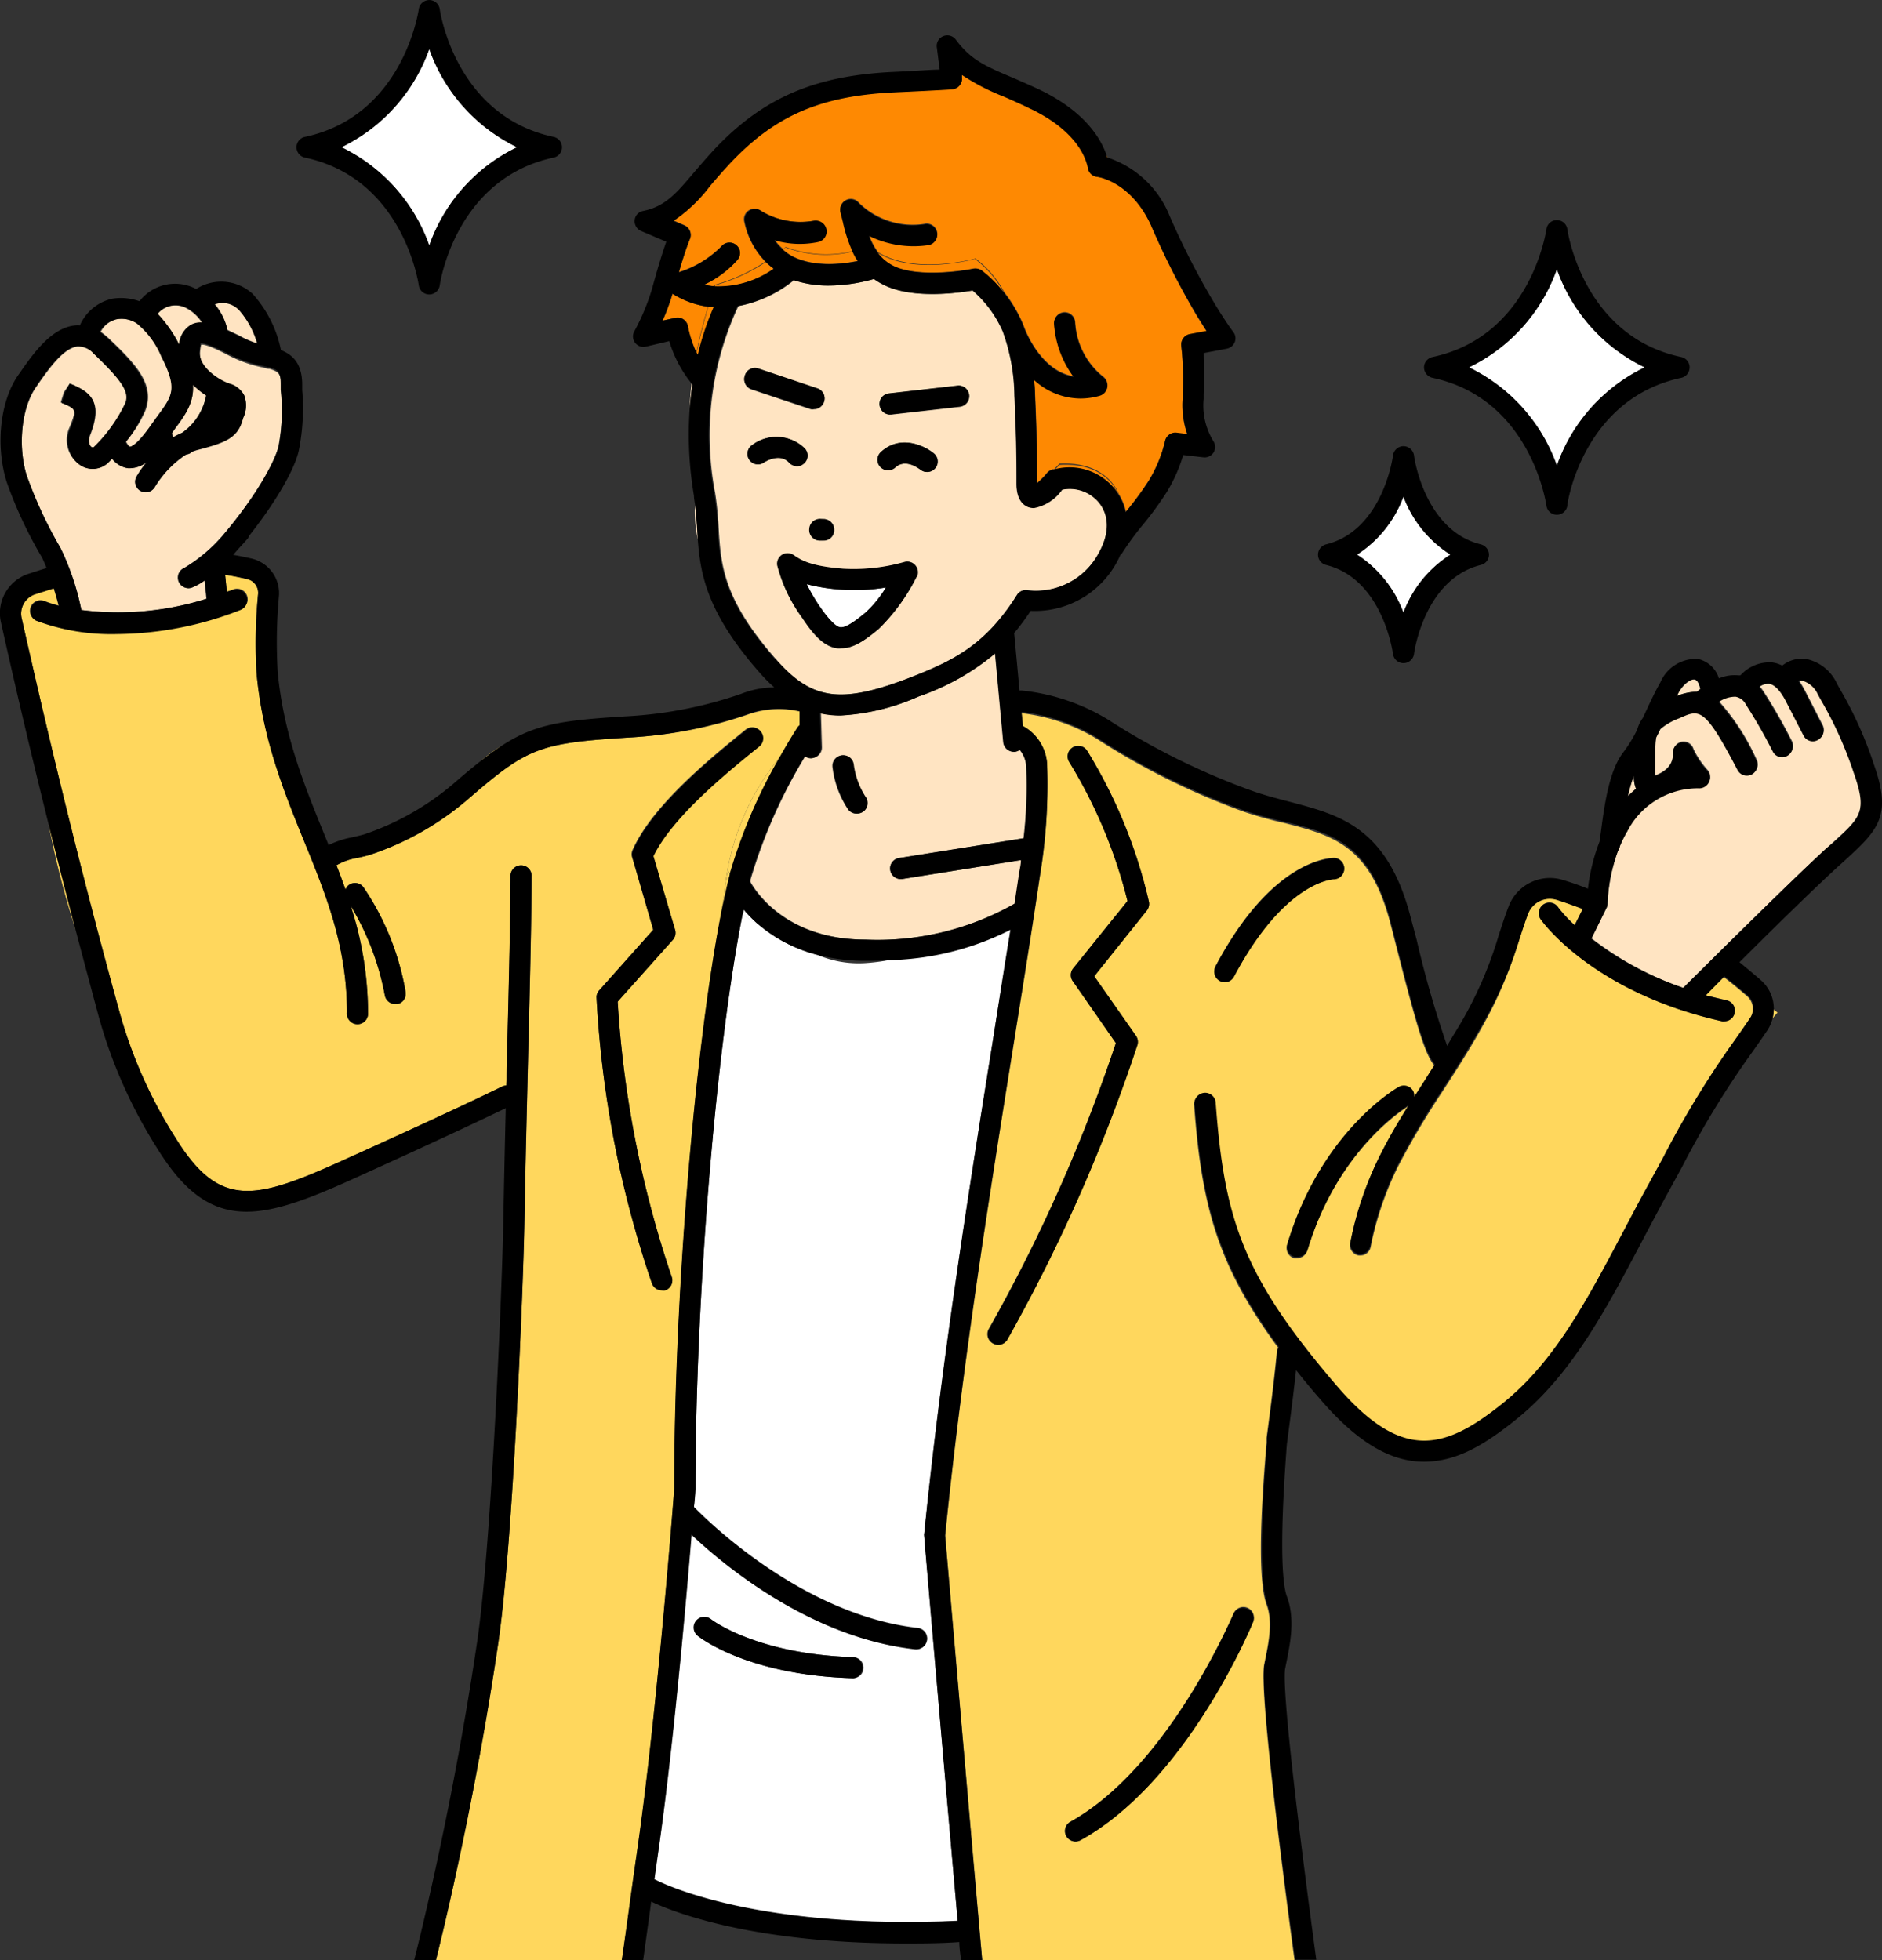 <svg xmlns="http://www.w3.org/2000/svg" viewBox="0 0 161.91 168.66"><rect x="0" y="0" width="161.91" height="168.66" fill="#333333" stroke="none"/><defs><style>.cls-1{fill:none}.cls-2{fill:#ffe4c2}.cls-3{fill:#fff}.cls-4{fill:#ffd75d}.cls-5{fill:#fe8902}</style></defs><g id="レイヤー_2" data-name="レイヤー 2"><g id="レイヤー_1-2" data-name="レイヤー 1"><path class="cls-1" d="M77.88 167.22c-12.9.0-19.72-2.61-21.84-3.6q-.09.72-.18 1.38c-.19 1.33-.35 2.54-.51 3.66H82.69c0-.49-.09-1-.14-1.56C80.92 167.18 79.35 167.22 77.88 167.22z"/><path class="cls-1" d="M70.29 82.15a9.08 9.08.0 0 0 4.13.72c.75-.05 1.5-.14 2.23-.26-.71.0-1.44.06-2.23.06A16 16 0 0 1 70.29 82.15z"/><path class="cls-2" d="M59.5 33a20.21 20.21.0 0 0-.16 2.13c.06-.71.13-1.39.23-2A.61.61.0 0 1 59.5 33z"/><path class="cls-2" d="M69.81 65.23h0a.93.93.0 0 1-.52-.18 44.81 44.81.0 0 0-4.71 10.63c0 .07.0.15.0.22.43.77 3.06 4.95 9.92 4.95a23.9 23.9.0 0 0 12.86-3.1c.13-.88.26-1.76.39-2.61.06-.39.11-.76.16-1.14L77.59 75.63h-.14a.91.91.0 0 1-.15-1.8l10.75-1.71a38.67 38.67.0 0 0 .23-6.07 2.46 2.46.0 0 0-.57-1.54.87.87.0 0 1-.42.17H87.2a.91.91.0 0 1-.9-.82l-.71-7.64A20.66 20.66.0 0 1 79 59.94a18.87 18.87.0 0 1-6.62 1.61 7.76 7.76.0 0 1-1.75-.19l.09 2.93A.92.92.0 0 1 69.81 65.23zM72.39 65a.9.9.0 0 1 1 .78 6.74 6.74.0 0 0 1 2.76.92.92.0 0 1-.14 1.28.93.93.0 0 1-.57.19.9.9.0 0 1-.71-.34A8.31 8.31.0 0 1 71.61 66 .9.9.0 0 1 72.39 65z"/><path class="cls-2" d="M88.92 43.68a1.61 1.61.0 0 1-.48-.08c-.47-.17-1-.66-1-2 0-1.65.0-3.7-.18-7.57a16.76 16.76.0 0 0-1-5.52A9.89 9.89.0 0 0 83.66 25c-1.26.21-5 .73-7.49-.41a6.07 6.07.0 0 1-1-.58 14.56 14.56.0 0 1-3.87.56 9.29 9.29.0 0 1-3-.48.48.48.0 0 1-.09.11 10.74 10.74.0 0 1-4.68 2.14 26.27 26.27.0 0 0-2 16.07 28.28 28.28.0 0 1 .3 3c.19 3.15.37 6.13 4.94 11.32 3.12 3.55 5.61 3.88 11.59 1.54 3.63-1.42 6.41-2.75 9.14-7.08a.88.88.0 0 1 .91-.41 6.13 6.13.0 0 0 6.11-3.17c.92-1.63 1-3.16.1-4.3a3.24 3.24.0 0 0-3.23-1.19A3.8 3.8.0 0 1 88.92 43.68zm-17.14 2a.91.91.0 0 1-.91.84h-.06-.31a.9.9.0 0 1-.84-1 .91.91.0 0 1 1-.85h.31A.92.92.0 0 1 71.78 45.64zM64.09 32.32a.9.9.0 0 1 1.15-.57l5.08 1.71a.89.89.0 0 1 .57 1.14.91.91.0 0 1-.86.62.69.69.0 0 1-.28.0l-5.09-1.7A.91.91.0 0 1 64.09 32.32zm1.62 7.48a.9.9.0 0 1-1.25-.24.91.91.0 0 1 .24-1.26 3.48 3.48.0 0 1 4.54.29.9.9.0 0 1-.06 1.28.89.89.0 0 1-.61.24.93.93.0 0 1-.67-.29C67.1 38.93 65.85 39.71 65.71 39.8zm13.14 9.83a16.69 16.69.0 0 1-3.24 4.47c-1.27 1.06-2.23 1.69-3.24 1.69a2.19 2.19.0 0 1-.36.0c-1.17-.17-2.06-1.18-3-2.63a13.16 13.16.0 0 1-2.11-4.46.9.9.0 0 1 1.4-.91c.74.51 1.58 1 4.21 1.17a16 16 0 0 0 5.3-.57.9.9.0 0 1 1.07 1.27zm1.63-9.35a.9.9.0 0 1-.7.33.86.86.0 0 1-.57-.2c-.13-.11-1.3-1-2.18-.18a.91.91.0 0 1-1.28-.06.9.9.0 0 1 .06-1.28c1.64-1.51 3.69-.58 4.54.12A.9.9.0 0 1 80.48 40.28zM82.66 35l-6 .68h-.1a.91.91.0 0 1-.1-1.81l6-.68a.91.91.0 0 1 .21 1.8z"/><path class="cls-2" d="M59.79 43.41a11.39 11.39.0 0 0 .24 3L60 45.5C59.93 44.8 59.87 44.11 59.79 43.41z"/><path class="cls-3" d="M74.42 82.87a9.08 9.08.0 0 1-4.13-.72 12.62 12.62.0 0 1-4.9-2.49 17.68 17.68.0 0 1-1.51-1c-2.26 11.35-4.05 32.77-4.05 49.43.0.05.0.61-.13 1.56 1.18 1.21 9.4 9.32 19.29 10.42a.91.91.0 0 1-.09 1.81h-.11c-9-1-16.39-7.15-19.28-9.87-.52 6.29-1.63 18.84-2.91 27.6-.1.72-.2 1.41-.29 2.08.92.48 8.91 4.33 26.08 3.57-1.06-12-2.86-32.87-2.88-33.13a.43.43.0 0 1 0-.16c1.46-14.68 3.83-29.49 5.92-42.56.53-3.31 1-6.48 1.51-9.49a24.28 24.28.0 0 1-10.29 2.65C75.92 82.73 75.17 82.82 74.42 82.87zm-1 61.53h0c-9.09-.25-13.22-3.52-13.39-3.66a.91.91.0 0 1 1.14-1.41s3.88 3 12.31 3.26a.91.91.0 0 1 0 1.81z"/><path class="cls-3" d="M64 78.26l-.09.45a17.68 17.68.0 0 0 1.51 1A11.12 11.12.0 0 1 64 78.26z"/><path class="cls-2" d="M146 59.52l.3-.24c-.12-.47-.3-.78-.51-.82s-.87.26-1.35 1.09c-.06.11-.11.23-.17.34A4.65 4.65.0 0 1 146 59.52z"/><path class="cls-2" d="M140.75 67.87a2.84 2.84.0 0 1-.19-1.11 11.78 11.78.0 0 0-.51 1.75A8.27 8.27.0 0 1 140.75 67.87z"/><path class="cls-2" d="M157.19 72.94l.45-.41c2.53-2.29 3.06-2.77 1.86-6.16a32.91 32.91.0 0 0-2.68-6c-.14-.24-.27-.48-.4-.72a2.13 2.13.0 0 0-1.29-1.15.92.92.0 0 0-.39.0 8.93 8.93.0 0 1 .59 1l1.48 2.88a.9.9.0 0 1-.39 1.22.87.87.0 0 1-.41.11.91.91.0 0 1-.81-.49l-1.49-2.9c-.48-1-1-1.5-1.48-1.56a1.3 1.3.0 0 0-.85.28 4.14 4.14.0 0 1 .41.55 46.77 46.77.0 0 1 2.39 4.2.91.91.0 0 1-.44 1.2.85.85.0 0 1-.38.09.9.9.0 0 1-.82-.52 44.6 44.6.0 0 0-2.29-4 1.23 1.23.0 0 0-.9-.69 2.5 2.5.0 0 0-1.46.47 19.27 19.27.0 0 1 3.23 5 .9.9.0 1 1-1.6.84c-2.84-5.42-3.25-5.24-5-4.46a5.29 5.29.0 0 0-1.65.95c-.12.25-.24.5-.37.74a7.21 7.21.0 0 0-.09 1.19v.76c0 .49.0 1 0 1.34 1.63-.59 1.56-1.76 1.55-1.89a.91.91.0 0 1 .75-1 .9.9.0 0 1 1 .66 7.52 7.52.0 0 0 1.21 1.79.9.9.0 0 1 .12 1 .92.92.0 0 1-.89.49A6.84 6.84.0 0 0 140 71.51a10 10 0 0 0-.63 1.27.93.93.0 0 1-.15.37 14.71 14.71.0 0 0-.91 4.54s0 0 0 .06a.94.94.0 0 1-.06.28s0 0 0 0 0 0 0 0l-1.33 2.7A27.52 27.52.0 0 0 144.81 85C145.72 84.09 154.34 75.52 157.19 72.94z"/><path class="cls-2" d="M16.39 28a1.77 1.77.0 0 1 1-.21 3.64 3.64.0 0 0-1.5-1.34 2 2 0 0 0-2.33.55 11 11 0 0 1 1.85 2.68A2.15 2.15.0 0 1 16.39 28z"/><path class="cls-2" d="M11.21 38.44s.54.0 1.92-2l.49-.68c1.27-1.75 1.7-2.33.3-5.09a7.26 7.26.0 0 0-2.12-2.85h0a2.4 2.4.0 0 0-1.84-.33 2.09 2.09.0 0 0-1.29 1.06 6.56 6.56.0 0 1 .68.55c2.38 2.26 4 4 3.17 6.21A11.16 11.16.0 0 1 10.85 38C11.06 38.4 11.2 38.44 11.21 38.44z"/><path class="cls-2" d="M17.75 51.52l-.16-1.58a5.07 5.07.0 0 1-1.09.61.87.87.0 0 1-.32.06.91.91.0 0 1-.33-1.75A13.62 13.62.0 0 0 19.23 46c3-3.57 4.5-6.5 4.73-7.65a16.83 16.83.0 0 0 .23-4.67v-.46c0-1-.19-1.24-1-1.48h-.12l-.46-.12a11.42 11.42.0 0 1-2.87-1c-1.79-.95-2.3-1-2.43-.95a3.86 3.86.0 0 0-.1.7c-.08 1.34 1.64 2.46 2.57 2.77A2 2 0 0 1 21 34a2.46 2.46.0 0 1-.07 1.94l-.1.32c-.46 1.52-1.6 1.88-3.94 2.49l-.3.1-.27.18a1.39 1.39.0 0 1-.33.1 8.78 8.78.0 0 0-2.67 2.78.91.91.0 0 1-1.24.33A.9.9.0 0 1 11.75 41a8.94 8.94.0 0 1 .86-1.23 2.48 2.48.0 0 1-1.4.51H11a2.1 2.1.0 0 1-1.37-.82l-.29.3A1.94 1.94.0 0 1 6.87 40 2.6 2.6.0 0 1 6 36.72c.6-1.52.55-1.54-.78-2.1l.27-.87.35-.83-.35.83L6 33c1.71.72 2.93 1.5 1.77 4.43-.21.54-.09.92.13 1.06s.19.0.22.0a13.11 13.11.0 0 0 2.7-3.78c.36-.93-.28-1.92-2.72-4.25a1.81 1.81.0 0 0-1.42-.64c-1.21.12-2.48 1.94-3.33 3.14l-.18.27C1.86 35 1.5 38.37 2.3 40.92a36.91 36.91.0 0 0 2.92 6.25A22.42 22.42.0 0 1 7 52.49 25.34 25.34.0 0 0 17.75 51.52z"/><path class="cls-2" d="M15.67 37.24A5.07 5.07.0 0 0 17.74 34a7.07 7.07.0 0 1-1.14-.92c.09 1.42-.55 2.42-1.52 3.74l-.29.41a1 1 0 0 0 .11.38A5.68 5.68.0 0 1 15.67 37.24z"/><path class="cls-2" d="M22.12 29.54a7.49 7.49.0 0 0-1.67-3 1.93 1.93.0 0 0-2-.41 5.14 5.14.0 0 1 1.12 2.25c.3.15.62.3 1 .48A8.44 8.44.0 0 0 22.12 29.54z"/><path class="cls-4" d="M4.44 72.19C5 74.94 5.73 77.54 6.5 80c-.84-3.21-1.62-6.28-2.33-9.12z"/><path class="cls-4" d="M43.93 75.27a.91.91.0 0 1 1.81.0c0 3.35-.14 9.26-.3 15.52-.11 4.72-.24 9.75-.32 14.33-.09 5.51-1 27.55-2.23 36.12-1.94 13.27-4.64 24.46-5.38 27.42h16c.17-1.15.35-2.44.55-3.9s.46-3.39.75-5.37c1.74-12 3.19-31.12 3.21-31.32.0-16.49 1.76-37.73 4-49.31.11-.71.21-1.35.3-1.88A21.31 21.31.0 0 1 67.21 65c.8-1.4 1.38-2.31 1.45-2.41a.81.81.0 0 1 .16-.16v-1.2a7.92 7.92.0 0 0-4.29.19A37.41 37.41.0 0 1 54.4 63.44c-8 .49-8.95.83-14.16 5.34a25 25 0 0 1-8.42 4.77c-.37.11-.74.19-1.09.27a5.18 5.18.0 0 0-1.79.63c.27.7.53 1.39.78 2.1a.81.81.0 0 1 .27-.39.9.9.0 0 1 1.27.16 22.82 22.82.0 0 1 3.63 9 .9.9.0 0 1-.71 1.06h-.18a.92.92.0 0 1-.89-.73 23 23 0 0 0-2.94-7.73 29.94 29.94.0 0 1 1.49 9.19.91.91.0 1 1-1.81.0c0-5.71-1.8-10.13-3.71-14.8-1.73-4.27-3.53-8.68-4.06-14.33a43.66 43.66.0 0 1 .12-6.87 1.22 1.22.0 0 0-.95-1.3c-.78-.18-1.42-.3-1.89-.37l.15 1.47.48-.16a.91.91.0 1 1 .65 1.69 29.65 29.65.0 0 1-10.59 2.07 18.49 18.49.0 0 1-7-1.16.91.91.0 0 1 .73-1.66 10.33 10.33.0 0 0 1.25.4c-.1-.4-.24-.92-.43-1.51L3 51.12a1.76 1.76.0 0 0-1.15 2C3 58.19 6 71.58 10.26 87A40.15 40.15.0 0 0 15.1 97.9c3.75 6.06 6.73 5.41 14.29 2 10.07-4.54 13.77-6.39 13.81-6.4a.81.81.0 0 1 .37-.09c0-.89.0-1.79.06-2.66C43.79 84.5 43.93 78.6 43.93 75.27zm7.62 9.94L56.2 80 54.39 73.8a.91.91.0 0 1 0-.61c1.68-3.9 6.94-8.14 9.76-10.42a.9.9.0 0 1 1.27.14.9.9.0 0 1-.13 1.27c-2.63 2.12-7.46 6-9.11 9.44L58.08 80a.9.9.0 0 1-.19.85l-4.75 5.32a90.78 90.78.0 0 0 4.65 23.69.9.9.0 0 1-.56 1.15 1 1 0 0 1-.29.0.91.91.0 0 1-.86-.61 90.93 90.93.0 0 1-4.76-24.59A.86.86.0 0 1 51.55 85.21z"/><path class="cls-4" d="M43 64.28a10.42 10.42.0 0 0-1.74 1.31c.68-.54 1.3-1 1.9-1.39z"/><path class="cls-4" d="M62.81 75.18A45.21 45.21.0 0 1 67.21 65a21.31 21.31.0 0 0-4.89 11.92c.2-1.24.33-2 .33-2S62.72 75 62.81 75.18z"/><path class="cls-4" d="M62.25 77.37c0-.17.0-.32.07-.49-.09.53-.19 1.17-.3 1.88.09-.46.18-.91.28-1.34z"/><path class="cls-4" d="M62.3 77.42c.16-.78.33-1.51.5-2.18.0.0.0.0.0-.06-.09-.17-.16-.28-.16-.28s-.13.74-.33 2c0 .17.0.32-.07.49z"/><path class="cls-4" d="M148.55 86.06a.91.91.0 0 1 .68 1.09.9.9.0 0 1-.88.7.68.68.0 0 1-.2.0c-11-2.45-15.36-8.44-15.54-8.69a.91.91.0 1 1 1.47-1.06 11.78 11.78.0 0 0 1.39 1.49l.7-1.4c-.74-.28-1.49-.55-2.25-.79a2 2 0 0 0-2.44 1.16c-.32.83-.56 1.6-.82 2.41a35.82 35.82.0 0 1-3.17 7.43c-1.11 2-2.28 3.8-3.41 5.55a70.14 70.14.0 0 0-3.75 6.32 27.61 27.61.0 0 0-2.4 7 .91.91.0 0 1-.89.76h-.15a.91.91.0 0 1-.75-1 29.09 29.09.0 0 1 2.57-7.56c.72-1.45 1.55-2.85 2.44-4.27-.38.23-6.09 3.79-8.69 12.42a.91.91.0 0 1-.87.64 1.15 1.15.0 0 1-.26.0.91.91.0 0 1-.61-1.13c2.9-9.63 9.3-13.35 9.57-13.5a.91.91.0 0 1 1.24.34.89.89.0 0 1 .1.5c.3-.48.61-1 .93-1.45s.56-.89.84-1.33c-.86-1-1.63-3.8-3.31-10.37l-.47-1.83c-1.74-6.78-5-7.61-9.07-8.66a36.35 36.35.0 0 1-3.59-1 62.23 62.23.0 0 1-12.64-6.28 16 16 0 0 0-6.44-2.18L88 62.47A4 4 0 0 1 90.09 66a47.69 47.69.0 0 1-.63 9.45c-.64 4.35-1.42 9.2-2.24 14.33-2.08 13-4.44 27.77-5.9 42.36.14 1.64 2.26 26.16 3.19 36.56h26.86c-1.35-9.92-3-23.37-2.62-25.44l.07-.36c.34-1.66.68-3.37.14-4.83-.64-1.72-.66-6.41.0-13.91.0.0.0-.18.0-.43.15-1.12.61-4.52.88-7.37a.86.86.0 0 1 .13-.38c-5.26-7.12-6.6-12.27-7.24-20.83a.91.91.0 1 1 1.81-.14c.74 10 2.34 14.85 10.32 24.2 5.63 6.61 9.26 5.73 14.39 1.6 4.47-3.6 7.21-8.79 10.38-14.8.7-1.33 1.42-2.7 2.18-4.08l1.24-2.27a81.4 81.4.0 0 1 5.88-9.71c.66-.92 1.2-1.7 1.61-2.31a1.46 1.46.0 0 0-.24-1.92c-.59-.52-1.25-1.07-2-1.64l-1.59 1.57C147.34 85.77 147.93 85.92 148.55 86.06zm-62.7 29.65a.84.84.0 0 1-.46-.13.91.91.0 0 1-.33-1.24A140.72 140.72.0 0 0 96 89.75l-3.69-5.31a.92.92.0 0 1 0-1.09L97 77.52a42.37 42.37.0 0 0-5-11.94.9.9.0 0 1 1.52-1 43.16 43.16.0 0 1 5.32 13 .93.93.0 0 1-.18.76L94.14 84l3.57 5.13a.92.92.0 0 1 .12.79 143.87 143.87.0 0 1-11.2 25.38A.9.9.0 0 1 85.85 115.71zm20.25 23.2a.91.91.0 1 1 1.67.7c-.23.55-5.75 13.69-14.81 18.72a.88.88.0 0 1-.44.12.92.92.0 0 1-.8-.47.91.91.0 0 1 .36-1.23C100.59 152 106 139 106.1 138.91zM106.16 84a.91.91.0 0 1-1.6-.85c5-9.47 10.1-9.35 10.3-9.34a.91.91.0 0 1-.07 1.81C114.69 75.66 110.56 75.76 106.16 84z"/><path class="cls-4" d="M152.49 87.62l.43-.49-.32-.28A3.33 3.33.0 0 1 152.49 87.62z"/><path class="cls-5" d="M57.87 25.27A17.49 17.49.0 0 1 57 27.59l1.09-.25a.9.9.0 0 1 .71.13.92.92.0 0 1 .39.62 9.19 9.19.0 0 0 .72 2.22c.31-1.49.68-2.87 1-3.92A7.71 7.71.0 0 1 57.87 25.27z"/><path class="cls-5" d="M95.3 13.57l-.12-.22.06.2z"/><path class="cls-5" d="M62.05 21.2a.9.9.0 0 1 1.28-.11.89.89.0 0 1 .1 1.27 8.79 8.79.0 0 1-2.85 2.13 4.7 4.7.0 0 0 .89.14 1.26 1.26.0 0 0 0-.12 15.08 15.08.0 0 0 4.37-2 6.86 6.86.0 0 1-1.81-3.4.91.91.0 0 1 1.39-1A6.51 6.51.0 0 0 70 19a.91.91.0 0 1 .39 1.77 7.7 7.7.0 0 1-3.75-.16 4.13 4.13.0 0 0 .74.82l.21-.18a9.9 9.9.0 0 0 5.78.36 12.82 12.82.0 0 1-.84-2.58c-.07-.27-.13-.53-.19-.75a.9.9.0 0 1 1.55-.85 6.6 6.6.0 0 0 5.66 1.82.91.91.0 1 1 .23 1.8 8.72 8.72.0 0 1-5-.81 5.37 5.37.0 0 0 .77 1.46c3.22 2 8.37.54 8.37.54a8.84 8.84.0 0 1 2.48 2.9 11.92 11.92.0 0 1 1.56 2.61s.08.18.18.46c0 0 0 0 0 0 .07.18 1.41 3.72 4.24 4.16a8.61 8.61.0 0 1-1.68-4.54.9.9.0 0 1 1.8-.14 6.48 6.48.0 0 0 2.39 4.69.93.93.0 0 1 .38.9.9.9.0 0 1-.66.72 6.07 6.07.0 0 1-1.65.23 5.94 5.94.0 0 1-4-1.61c0 .4.07.81.09 1.26.18 3.92.18 6 .18 7.66v0a6.86 6.86.0 0 0 .88-.9.94.94.0 0 1 .46-.27h.12c.28-.3.47-.48.47-.48 2.73-.12 4.39 1 5.09 2.61a5 5 0 0 1 .62 1.52 1.56 1.56.0 0 1 .16-.2 27.84 27.84.0 0 0 1.8-2.48A11.77 11.77.0 0 0 100.22 38a.9.9.0 0 1 1-.73l.92.11a7.59 7.59.0 0 1-.39-3.12v-.35a25.11 25.11.0 0 0-.13-4.13.91.91.0 0 1 .73-1l1.45-.27c-.25-.39-.56-.88-.92-1.47A67.49 67.49.0 0 1 99 19.33c-1.69-3.7-4.47-4.11-4.58-4.13a.9.9.0 0 1-.79-.82c0-.11-.36-2.9-5.06-5.1-.82-.38-1.55-.7-2.2-1a18.93 18.93.0 0 1-3.61-1.87v.22a.88.88.0 0 1-.19.68.94.94.0 0 1-.62.34s-.85.07-5 .26c-6.15.29-10 1.89-13.76 5.72-.82.84-1.5 1.64-2.1 2.34a13.09 13.09.0 0 1-3.14 3l.93.4a.9.9.0 0 1 .47 1.19s-.37.89-.94 2.84A8.75 8.75.0 0 0 62.05 21.2z"/><path class="cls-5" d="M61.44 26.42h-.51c-.31 1.05-.68 2.43-1 3.92l.12.24A23.82 23.82.0 0 1 61.44 26.42z"/><path class="cls-5" d="M76.93 22.91c2 .91 5.56.45 6.78.2a1 1 0 0 1 .7.13 10.18 10.18.0 0 1 1.94 1.94 8.84 8.84.0 0 0-2.48-2.9s-5.15 1.47-8.37-.54A3.72 3.72.0 0 0 76.93 22.91z"/><path class="cls-5" d="M66.55 23.12a5.3 5.3.0 0 1-.67-.57 15.08 15.08.0 0 1-4.37 2 1.26 1.26.0 0 1 0 .12A8.25 8.25.0 0 0 66.55 23.12z"/><path class="cls-5" d="M91.16 40s-.19.18-.47.48a.65.65.0 0 1 .17-.08A5 5 0 0 1 96 42.2l.23.36C95.55 41 93.89 39.83 91.16 40z"/><path class="cls-5" d="M73.79 22.45a5.72 5.72.0 0 1-.44-.8 9.9 9.9.0 0 1-5.78-.36l-.21.18a4 4 0 0 0 .69.51C69.9 23 72.41 22.73 73.79 22.45z"/><path class="cls-3" d="M72.33 50.73a15.41 15.41.0 0 1-2.93-.47 15.14 15.14.0 0 0 1.08 1.86c.51.75 1.24 1.77 1.8 1.85s1.38-.6 2.18-1.26a9.8 9.8.0 0 0 1.76-2.16A16.46 16.46.0 0 1 72.33 50.73z"/><path class="cls-3" d="M36.93 4.21a14.92 14.92.0 0 1-7.56 8.46 14.89 14.89.0 0 1 7.56 8.46 14.82 14.82.0 0 1 7.56-8.46A14.85 14.85.0 0 1 36.93 4.21z"/><path class="cls-3" d="M133.94 23.15a14.87 14.87.0 0 1-7.57 8.46 14.9 14.9.0 0 1 7.57 8.46 14.85 14.85.0 0 1 7.56-8.46A14.82 14.82.0 0 1 133.94 23.15z"/><path class="cls-3" d="M120.74 42.71a10.1 10.1.0 0 1-4 5 10.12 10.12.0 0 1 4 5 10.09 10.09.0 0 1 4.05-5A10.07 10.07.0 0 1 120.74 42.71z"/><path d="M104.94 84.41a.89.89.0 0 0 1.22-.37c4.4-8.28 8.53-8.38 8.63-8.38a.91.91.0 0 0 .07-1.81c-.2.0-5.27-.13-10.3 9.34A.91.91.0 0 0 104.94 84.41z"/><path d="M161.21 65.77a33.58 33.58.0 0 0-2.82-6.31c-.13-.23-.26-.46-.38-.69a3.76 3.76.0 0 0-2.62-2.07 2.69 2.69.0 0 0-2.06.57 2.74 2.74.0 0 0-.91-.28 3.4 3.4.0 0 0-2.69 1.12h-.18a3.46 3.46.0 0 0-1.67.26 2.46 2.46.0 0 0-1.79-1.67 3.32 3.32.0 0 0-3.24 2c-.43.75-.83 1.6-1.21 2.42l-.31.66a3 3 0 0 0-.48 1 12 12 0 0 1-1.18 1.93c-1.24 1.58-1.64 4.54-1.95 6.92l-.11.78a16.53 16.53.0 0 0-1 4.06q-1-.41-2.13-.75a3.8 3.8.0 0 0-4.69 2.27c-.33.85-.59 1.68-.85 2.47a34 34 0 0 1-3 7.1c-.47.84-1 1.64-1.44 2.43a88.79 88.79.0 0 1-2.62-9.11L121.38 79c-2-7.82-6.08-8.86-10.38-10-1.11-.29-2.26-.58-3.41-1a61.12 61.12.0 0 1-12.31-6.11 17.77 17.77.0 0 0-7.34-2.47 1.81 1.81.0 0 0-.23.0l-.46-4.95a20.62 20.62.0 0 0 1.42-1.91 8 8 0 0 0 7.38-4.13 6.91 6.91.0 0 0 .33-.67.82.82.0 0 0 .19-.22A25.39 25.39.0 0 1 98.45 45a28.6 28.6.0 0 0 1.92-2.65 13.18 13.18.0 0 0 1.42-3.2l1.74.2a.9.9.0 0 0 .89-1.34 5.84 5.84.0 0 1-.87-3.68v-.37c.05-1.65.0-2.85.0-3.58l2-.38a.92.92.0 0 0 .68-.57.9.9.0 0 0-.14-.88s-.61-.79-1.62-2.47a65.49 65.49.0 0 1-3.85-7.51 8.68 8.68.0 0 0-5.3-5h-.06l-.06-.2c-.43-1.3-1.77-3.78-5.89-5.71-.84-.39-1.58-.71-2.25-1-2.38-1-3.58-1.56-4.83-3.25a.92.92.0 0 0-1.07-.3.9.9.0 0 0-.56 1l.24 1.88c-.72.0-1.94.11-4 .2-6.58.31-10.92 2.12-15 6.26-.86.89-1.56 1.72-2.18 2.44-1.47 1.74-2.45 2.89-4.33 3.26a.89.89.0 0 0-.73.79.92.92.0 0 0 .54.93l2.18.93c-.27.77-.69 2.07-1.21 4a19 19 0 0 1-1.53 3.69.9.9.0 0 0 1 1.33l2-.47A10.48 10.48.0 0 0 59.5 33a.61.61.0 0 0 .07.1c-.1.64-.17 1.32-.23 2a31.65 31.65.0 0 0 .36 7.55c0 .26.06.5.09.74.08.7.14 1.39.18 2.09l.06.91c.22 3.05.8 6.35 5.33 11.5a14.92 14.92.0 0 0 1.25 1.26 7.78 7.78.0 0 0-2.82.54 35.71 35.71.0 0 1-9.5 1.92c-5.83.35-8.2.64-11.15 2.57-.6.39-1.22.85-1.9 1.39s-1.38 1.12-2.18 1.82a23.43 23.43.0 0 1-7.73 4.4c-.34.1-.68.17-1 .25a7.9 7.9.0 0 0-2.06.67c-.14-.36-.29-.72-.44-1.09-1.68-4.14-3.43-8.43-3.94-13.81A43.45 43.45.0 0 1 24 51.28a3.06 3.06.0 0 0-2.36-3.22c-.61-.14-1.13-.24-1.58-.32l.5-.57c.39-.41.66-.73.75-.83a1.3 1.3.0 0 0 .14-.26c2.46-3.11 4-5.92 4.28-7.43A18.55 18.55.0 0 0 26 33.58v-.46c0-1.89-.85-2.6-1.83-3a10.23 10.23.0 0 0-2.45-4.85 4 4 0 0 0-4.85-.4l-.17-.09A3.86 3.86.0 0 0 12 25.92a4.74 4.74.0 0 0-2.34-.22A4 4 0 0 0 6.87 28a1.88 1.88.0 0 0-.41.0c-2 .2-3.54 2.34-4.63 3.9l-.18.26C0 34.41-.41 38.33.57 41.46A36.55 36.55.0 0 0 3.63 48c.14.3.26.59.38.88-.48.14-1 .31-1.58.5A3.56 3.56.0 0 0 .08 53.54c.69 3.1 2.11 9.38 4.09 17.34C4.88 73.72 5.66 76.79 6.5 80c.64 2.42 1.31 4.93 2 7.5a42.23 42.23.0 0 0 5.05 11.35c2.41 3.89 4.75 5.41 7.66 5.41 2.45.0 5.3-1.08 8.92-2.71 8.1-3.66 12.09-5.58 13.38-6.2-.08 3.29-.15 6.62-.21 9.74-.09 5.48-1 27.39-2.21 35.89-2.05 14-4.93 25.6-5.46 27.68h1.87c.74-3 3.44-14.15 5.38-27.42 1.26-8.57 2.14-30.61 2.23-36.12.08-4.58.21-9.61.32-14.33.16-6.26.3-12.17.3-15.52a.91.91.0 0 0-1.81.0c0 3.33-.14 9.23-.3 15.47.0.87.0 1.77-.06 2.66a.81.81.0 0 0-.37.09s-3.74 1.86-13.81 6.4c-7.56 3.42-10.54 4.07-14.29-2A40.15 40.15.0 0 1 10.26 87C6 71.58 3 58.19 1.85 53.15a1.76 1.76.0 0 1 1.15-2l1.64-.52c.19.59.33 1.11.43 1.51a10.33 10.33.0 0 1-1.25-.4.91.91.0 0 0-.73 1.66 18.49 18.49.0 0 0 7 1.16 29.65 29.65.0 0 0 10.59-2.07A.91.91.0 1 0 20 50.77l-.48.16-.15-1.47c.47.07 1.11.19 1.89.37a1.22 1.22.0 0 1 .95 1.3A43.66 43.66.0 0 0 22.08 58c.53 5.65 2.33 10.06 4.06 14.33 1.91 4.67 3.71 9.09 3.71 14.8a.91.91.0 1 0 1.81.0 29.94 29.94.0 0 0-1.49-9.19 23 23 0 0 1 2.94 7.73.92.92.0 0 0 .89.73h.18a.9.9.0 0 0 .71-1.06 22.82 22.82.0 0 0-3.63-9A.9.9.0 0 0 30 76.16a.81.81.0 0 0-.27.39c-.25-.71-.51-1.4-.78-2.1a5.18 5.18.0 0 1 1.79-.63c.35-.08.72-.16 1.09-.27a25 25 0 0 0 8.42-4.77c5.21-4.51 6.13-4.85 14.16-5.34a37.41 37.41.0 0 0 10.09-2.06 7.92 7.92.0 0 1 4.29-.19v1.2a.81.81.0 0 0-.16.16c-.07.1-.65 1-1.45 2.41a45.21 45.21.0 0 0-4.4 10.22s0 0 0 .06c-.17.67-.34 1.4-.5 2.18-.1.43-.19.88-.28 1.34-2.24 11.58-4 32.82-4 49.31.0.2-1.47 19.35-3.21 31.32-.29 2-.53 3.76-.75 5.37s-.38 2.75-.55 3.9h1.84c.16-1.12.32-2.33.51-3.66q.09-.66.18-1.38c2.12 1 8.94 3.6 21.84 3.6 1.47.0 3 0 4.67-.12.0.55.1 1.07.14 1.56h1.82c-.93-10.4-3.05-34.92-3.19-36.56 1.46-14.59 3.82-29.34 5.9-42.36.82-5.13 1.6-10 2.24-14.33A47.69 47.69.0 0 0 90.09 66 4 4 0 0 0 88 62.47l-.11-1.21a16 16 0 0 1 6.44 2.18A62.23 62.23.0 0 0 107 69.72a36.35 36.35.0 0 0 3.59 1c4.1 1 7.33 1.88 9.07 8.66l.47 1.83c1.68 6.57 2.45 9.35 3.31 10.37-.28.44-.57.89-.84 1.33s-.63 1-.93 1.45a.89.89.0 0 0-.1-.5.91.91.0 0 0-1.24-.34c-.27.15-6.67 3.87-9.57 13.5a.91.91.0 0 0 .61 1.13 1.15 1.15.0 0 0 .26.0.91.91.0 0 0 .87-.64c2.6-8.63 8.31-12.19 8.69-12.42-.89 1.42-1.72 2.82-2.44 4.27a29.09 29.09.0 0 0-2.57 7.56.91.91.0 0 0 .75 1H117a.91.91.0 0 0 .89-.76 27.61 27.61.0 0 1 2.4-7 70.14 70.14.0 0 1 3.75-6.32c1.13-1.75 2.3-3.57 3.41-5.55A35.82 35.82.0 0 0 130.66 81c.26-.81.5-1.58.82-2.41a2 2 0 0 1 2.44-1.16c.76.24 1.51.51 2.25.79l-.7 1.4a11.78 11.78.0 0 1-1.39-1.49.91.91.0 1 0-1.47 1.06c.18.25 4.58 6.24 15.54 8.69a.68.68.0 0 0 .2.0.9.9.0 0 0 .88-.7.91.91.0 0 0-.68-1.09c-.62-.14-1.21-.29-1.79-.45L148.35 84c.7.57 1.36 1.12 2 1.64a1.46 1.46.0 0 1 .24 1.92c-.41.61-.95 1.39-1.61 2.31a81.4 81.4.0 0 0-5.88 9.71l-1.24 2.27c-.76 1.38-1.48 2.75-2.18 4.08-3.17 6-5.91 11.2-10.38 14.8-5.13 4.13-8.76 5-14.39-1.6-8-9.35-9.58-14.25-10.32-24.2a.91.91.0 1 0-1.81.14c.64 8.56 2 13.71 7.24 20.83a.86.86.0 0 0-.13.38c-.27 2.85-.73 6.25-.88 7.37.0.25.0.4.0.43-.61 7.5-.59 12.19.0 13.91.54 1.46.2 3.17-.14 4.83l-.07.36c-.42 2.07 1.27 15.52 2.62 25.44h1.82c-1.54-11.41-3-23.45-2.67-25.09l.07-.35c.37-1.82.79-3.88.07-5.82-.31-.83-.72-3.64.0-13.11l.05-.36c.12-.94.47-3.5.74-6 .62.78 1.26 1.57 2 2.41 3.32 3.9 6.2 5.47 9 5.47s5.19-1.43 7.94-3.64c4.76-3.83 7.71-9.43 10.84-15.36.7-1.33 1.42-2.69 2.17-4.06l1.24-2.27A78.62 78.62.0 0 1 150.41 91c.67-.93 1.21-1.72 1.64-2.35a3.37 3.37.0 0 0 .44-1 3.33 3.33.0 0 0 .11-.77 3.25 3.25.0 0 0-1.11-2.54c-.56-.49-1.18-1-1.84-1.55 3-3 7-6.91 8.76-8.48l.44-.4C161.67 71.33 162.75 70.12 161.21 65.77zM7 52.49a22.42 22.42.0 0 0-1.79-5.32A36.91 36.91.0 0 1 2.3 40.92c-.8-2.55-.44-6 .83-7.73l.18-.27c.85-1.2 2.12-3 3.33-3.14a1.81 1.81.0 0 1 1.42.64c2.44 2.33 3.08 3.32 2.72 4.25a13.11 13.11.0 0 1-2.7 3.78s-.08.08-.22.0-.34-.52-.13-1.06C8.89 34.45 7.67 33.67 6 33l-.43.8-.27.87c1.33.56 1.38.58.78 2.1A2.6 2.6.0 0 0 6.87 40a1.94 1.94.0 0 0 2.49-.23l.29-.3a2.1 2.1.0 0 0 1.37.82h.19a2.48 2.48.0 0 0 1.4-.51A8.94 8.94.0 0 0 11.75 41a.9.9.0 0 0 .33 1.23.91.91.0 0 0 1.24-.33A8.78 8.78.0 0 1 16 39.1a1.39 1.39.0 0 0 .33-.1l.27-.18.3-.1c2.34-.61 3.48-1 3.94-2.49l.1-.32A2.46 2.46.0 0 0 21 34 2 2 0 0 0 19.74 33c-.93-.31-2.65-1.43-2.57-2.77a3.86 3.86.0 0 1 .1-.7c.13.0.64.0 2.43.95a11.42 11.42.0 0 0 2.87 1l.46.12h.12c.84.24 1 .45 1 1.48v.46A16.83 16.83.0 0 1 24 38.3c-.23 1.15-1.71 4.08-4.73 7.65a13.62 13.62.0 0 1-3.38 2.91.91.91.0 0 0 .33 1.75.87.87.0 0 0 .32-.06 5.07 5.07.0 0 0 1.09-.61l.16 1.58A25.34 25.34.0 0 1 7 52.49zm2.91-25a2.4 2.4.0 0 1 1.84.33h0a7.26 7.26.0 0 1 2.12 2.85c1.4 2.76 1 3.34-.3 5.09l-.49.68c-1.38 2-1.88 2-1.92 2s-.15.0-.36-.4a11.16 11.16.0 0 0 1.63-2.72c.83-2.18-.79-3.95-3.17-6.21a6.56 6.56.0 0 0-.68-.55A2.09 2.09.0 0 1 9.92 27.5zm6-1.09a3.64 3.64.0 0 1 1.5 1.34 1.77 1.77.0 0 0-1 .21 2.15 2.15.0 0 0-1 1.68A11 11 0 0 0 13.56 27 2 2 0 0 1 15.89 26.41zm4.56.17a7.49 7.49.0 0 1 1.67 3 8.44 8.44.0 0 1-1.56-.64c-.34-.18-.66-.33-1-.48a5.14 5.14.0 0 0-1.12-2.25A1.93 1.93.0 0 1 20.45 26.58zM15.67 37.24a5.68 5.68.0 0 0-.77.41 1 1 0 0 1-.11-.38l.29-.41c1-1.32 1.61-2.32 1.52-3.74a7.07 7.07.0 0 0 1.14.92A5.07 5.07.0 0 1 15.67 37.24zm141.52 35.7c-2.85 2.58-11.47 11.15-12.38 12.06a27.52 27.52.0 0 1-7.91-4.22l1.33-2.7s0 0 0 0 0 0 0 0a.94.94.0 0 0 .06-.28s0 0 0-.06a14.71 14.71.0 0 1 .91-4.54.93.93.0 0 0 .15-.37h0a10 10 0 0 1 .63-1.27 6.84 6.84.0 0 1 6.13-3.73.92.92.0 0 0 .89-.49.9.9.0 0 0-.12-1 7.52 7.52.0 0 1-1.21-1.79.9.9.0 0 0-1-.66.91.91.0 0 0-.75 1c0 .13.08 1.3-1.55 1.89.0-.35.0-.85.0-1.34v-.76a7.21 7.21.0 0 1 .09-1.19c.13-.24.25-.49.37-.74a5.29 5.29.0 0 1 1.65-.95c1.74-.78 2.15-1 5 4.46a.9.9.0 1 0 1.6-.84 19.27 19.27.0 0 0-3.23-5 2.5 2.5.0 0 1 1.46-.47 1.23 1.23.0 0 1 .9.69 44.6 44.6.0 0 1 2.29 4 .9.9.0 0 0 .82.52.85.85.0 0 0 .38-.09.91.91.0 0 0 .44-1.2 46.77 46.77.0 0 0-2.39-4.2 4.14 4.14.0 0 0-.41-.55 1.3 1.3.0 0 1 .85-.28c.48.06 1 .61 1.48 1.56l1.49 2.9a.91.91.0 0 0 .81.49.87.87.0 0 0 .41-.11.9.9.0 0 0 .39-1.22l-1.48-2.88a8.93 8.93.0 0 0-.59-1 .92.92.0 0 1 .39.0 2.13 2.13.0 0 1 1.29 1.15c.13.24.26.48.4.72a32.91 32.91.0 0 1 2.68 6c1.2 3.39.67 3.87-1.86 6.16zm-16.63-6.18a2.84 2.84.0 0 0 .19 1.11 8.27 8.27.0 0 0-.7.64A11.78 11.78.0 0 1 140.56 66.76zm5.72-7.48-.3.24a4.65 4.65.0 0 0-1.73.37c.06-.11.11-.23.17-.34.48-.83 1.08-1.14 1.35-1.09S146.16 58.81 146.28 59.28zm-90 102.45c.09-.67.19-1.36.29-2.08 1.28-8.76 2.39-21.31 2.91-27.6 2.89 2.72 10.31 8.88 19.28 9.87h.11a.91.91.0 0 0 .09-1.81C69.1 139 60.88 130.91 59.7 129.7c.08-.95.12-1.51.13-1.56.0-16.66 1.79-38.08 4.05-49.43l.09-.45a11.12 11.12.0 0 0 1.42 1.4 12.62 12.62.0 0 0 4.9 2.49 16 16 0 0 0 4.13.52c.79.0 1.52.0 2.23-.06A24.28 24.28.0 0 0 86.94 80c-.47 3-1 6.18-1.51 9.49C83.34 102.52 81 117.33 79.51 132a.43.43.0 0 0 0 .16c0 .26 1.82 21.18 2.88 33.13C65.22 166.06 57.23 162.21 56.31 161.73zm10.41-105c-4.57-5.19-4.75-8.17-4.94-11.32a28.28 28.28.0 0 0-.3-3 26.27 26.27.0 0 1 2-16.07 10.74 10.74.0 0 0 4.68-2.14.48.48.0 0 0 .09-.11 9.29 9.29.0 0 0 3 .48A14.56 14.56.0 0 0 75.2 24a6.07 6.07.0 0 0 1 .58c2.44 1.14 6.23.62 7.49.41a9.89 9.89.0 0 1 2.6 3.56 16.76 16.76.0 0 1 1 5.52c.18 3.87.18 5.92.18 7.57.0 1.33.55 1.82 1 2a1.61 1.61.0 0 0 .48.08 3.8 3.8.0 0 0 2.42-1.58 3.24 3.24.0 0 1 3.23 1.19c.86 1.14.82 2.67-.1 4.3a6.13 6.13.0 0 1-6.11 3.17.88.88.0 0 0-.91.41c-2.73 4.33-5.51 5.66-9.14 7.08C72.33 60.59 69.84 60.26 66.72 56.71zm-6.78-26.4a9.19 9.19.0 0 1-.72-2.22.92.92.0 0 0-.39-.62.9.9.0 0 0-.71-.13L57 27.59a17.49 17.49.0 0 0 .84-2.32 7.71 7.71.0 0 0 3.06 1.12h.51a23.82 23.82.0 0 0-1.38 4.13zm9.32 34.74a.93.93.0 0 0 .52.18h0a.92.92.0 0 0 .88-.94l-.09-2.93a7.76 7.76.0 0 0 1.75.19A18.87 18.87.0 0 0 79 59.94a20.66 20.66.0 0 0 6.62-3.71l.71 7.64a.91.91.0 0 0 .9.82h.09a.87.87.0 0 0 .42-.17 2.46 2.46.0 0 1 .57 1.54 38.67 38.67.0 0 1-.23 6.07L77.3 73.84a.91.91.0 0 0 .15 1.8h.14L87.83 74c0 .38-.1.75-.16 1.14-.13.85-.26 1.73-.39 2.61a23.9 23.9.0 0 1-12.86 3.1c-6.86.0-9.49-4.18-9.92-4.95.0-.07.0-.15.0-.22A44.81 44.81.0 0 1 69.26 65.05zM99 19.33A67.49 67.49.0 0 0 102.89 27c.36.59.67 1.08.92 1.47l-1.45.27a.91.91.0 0 0-.73 1 25.11 25.11.0 0 1 .13 4.13v.35a7.59 7.59.0 0 0 .39 3.12l-.92-.11a.9.9.0 0 0-1 .73 11.77 11.77.0 0 1-1.39 3.41A27.84 27.84.0 0 1 97 43.88a1.56 1.56.0 0 0-.16.2 5 5 0 0 0-.62-1.52L96 42.2a5 5 0 0 0-5.16-1.85.65.65.0 0 0-.17.08h-.12a.94.94.0 0 0-.46.27 6.86 6.86.0 0 1-.88.9v0c0-1.67.0-3.74-.18-7.66.0-.45.0-.86-.09-1.26a5.94 5.94.0 0 0 4 1.61 6.07 6.07.0 0 0 1.65-.23.9.9.0 0 0 .66-.72.93.93.0 0 0-.38-.9 6.48 6.48.0 0 1-2.39-4.69.9.9.0 0 0-1.8.14 8.61 8.61.0 0 0 1.68 4.54c-2.83-.44-4.17-4-4.24-4.16.0.0.0.0.0.0-.1-.28-.17-.44-.18-.46a11.92 11.92.0 0 0-1.56-2.61 10.18 10.18.0 0 0-1.94-1.94 1 1 0 0 0-.7-.13c-1.22.25-4.82.71-6.78-.2a3.72 3.72.0 0 1-1.43-1.17 5.37 5.37.0 0 1-.77-1.46 8.72 8.72.0 0 0 5 .81.91.91.0 1 0-.23-1.8 6.6 6.6.0 0 1-5.66-1.82.9.9.0 0 0-1.55.85c.06.22.12.48.19.75a12.82 12.82.0 0 0 .84 2.58 5.72 5.72.0 0 0 .44.8c-1.38.28-3.89.58-5.74-.47a4 4 0 0 1-.69-.51 4.13 4.13.0 0 1-.74-.82 7.7 7.7.0 0 0 3.75.16A.91.91.0 0 0 70 19a6.51 6.51.0 0 1-4.52-.85.91.91.0 0 0-1.39 1 6.86 6.86.0 0 0 1.81 3.4 5.3 5.3.0 0 0 .67.57 8.25 8.25.0 0 1-5.08 1.51 4.7 4.7.0 0 1-.89-.14 8.79 8.79.0 0 0 2.85-2.13.89.89.0 0 0-.1-1.27.9.9.0 0 0-1.28.11 8.75 8.75.0 0 1-3.67 2.24c.57-2 .94-2.83.94-2.84a.9.9.0 0 0-.47-1.19l-.93-.4a13.09 13.09.0 0 0 3.14-3c.6-.7 1.28-1.5 2.1-2.34 3.75-3.83 7.61-5.43 13.76-5.72 4.15-.19 5-.26 5-.26a.94.94.0 0 0 .62-.34.88.88.0 0 0 .19-.68v-.22A18.93 18.93.0 0 0 86.32 8.3c.65.28 1.38.6 2.2 1 4.7 2.2 5 5 5.06 5.1a.9.9.0 0 0 .79.82C94.48 15.22 97.26 15.63 99 19.33z"/><path d="M67.9 39.82a.93.93.0 0 0 .67.29.89.89.0 0 0 .61-.24.9.9.0 0 0 .06-1.28 3.48 3.48.0 0 0-4.54-.29.91.91.0 0 0-.24 1.26.9.9.0 0 0 1.25.24C65.85 39.71 67.1 38.93 67.9 39.82z"/><path d="M77 40.23c.88-.81 2 .07 2.18.18a.86.86.0 0 0 .57.2.9.9.0 0 0 .57-1.6c-.85-.7-2.9-1.63-4.54-.12a.9.9.0 0 0-.06 1.28A.91.91.0 0 0 77 40.23z"/><path d="M70.62 44.65a.91.91.0 0 0-1 .85.9.9.0 0 0 .84 1h.31.06a.91.91.0 0 0 .91-.84.92.92.0 0 0-.85-1z"/><path d="M75.61 54.1a16.69 16.69.0 0 0 3.24-4.47.9.9.0 0 0-1.07-1.27 16 16 0 0 1-5.3.57c-2.63-.22-3.47-.66-4.21-1.17a.9.9.0 0 0-1.4.91A13.16 13.16.0 0 0 69 53.13c1 1.45 1.86 2.46 3 2.63a2.19 2.19.0 0 0 .36.0C73.38 55.79 74.34 55.16 75.61 54.1zm-3.28-3.37a16.46 16.46.0 0 0 3.89-.18 9.8 9.8.0 0 1-1.76 2.16c-.8.66-1.7 1.33-2.18 1.26s-1.29-1.1-1.8-1.85a15.14 15.14.0 0 1-1.08-1.86A15.41 15.41.0 0 0 72.33 50.73z"/><path d="M76.55 35.65h.1l6-.68a.91.91.0 0 0-.21-1.8l-6 .68a.91.91.0 0 0 .1 1.81z"/><path d="M64.66 33.47l5.09 1.7a.69.69.0 0 0 .28.0.91.91.0 0 0 .86-.62.89.89.0 0 0-.57-1.14l-5.08-1.71a.9.9.0 0 0-1.15.57A.91.91.0 0 0 64.66 33.47z"/><path d="M97.71 89.09 94.14 84l4.52-5.65a.93.93.0 0 0 .18-.76 43.16 43.16.0 0 0-5.32-13 .9.9.0 0 0-1.52 1 42.37 42.37.0 0 1 5 11.94L92.3 83.35a.92.92.0 0 0 0 1.09L96 89.75a140.72 140.72.0 0 1-10.9 24.59.91.91.0 0 0 .33 1.24.84.84.0 0 0 .46.13.9.9.0 0 0 .78-.45 143.87 143.87.0 0 0 11.2-25.38A.92.92.0 0 0 97.71 89.09z"/><path d="M51.32 85.83a90.93 90.93.0 0 0 4.76 24.59.91.91.0 0 0 .86.61 1 1 0 0 0 .29.0.9.9.0 0 0 .56-1.15 90.78 90.78.0 0 1-4.65-23.69l4.75-5.32a.9.9.0 0 0 .19-.85l-1.86-6.35c1.65-3.42 6.48-7.32 9.11-9.44a.9.9.0 0 0 .13-1.27.9.9.0 0 0-1.27-.14c-2.82 2.28-8.08 6.52-9.76 10.42a.91.91.0 0 0 0 .61L56.2 80l-4.65 5.22A.86.86.0 0 0 51.32 85.83z"/><path d="M107.28 138.42a.91.91.0 0 0-1.18.49c-.06.13-5.51 13.11-14 17.84a.91.91.0 0 0-.36 1.23.92.92.0 0 0 .8.47.88.88.0 0 0 .44-.12c9.06-5 14.58-18.17 14.81-18.72A.91.91.0 0 0 107.28 138.42z"/><path d="M73.74 70a.93.93.0 0 0 .57-.19.92.92.0 0 0 .14-1.28 6.74 6.74.0 0 1-1-2.76.9.9.0 0 0-1.79.23A8.31 8.31.0 0 0 73 69.66.9.9.0 0 0 73.74 70z"/><path d="M73.49 142.59c-8.43-.23-12.27-3.23-12.31-3.26A.91.91.0 0 0 60 140.74c.17.14 4.3 3.41 13.39 3.66h0a.91.91.0 0 0 0-1.81z"/><path d="M26.23 13.56c8.36 1.77 9.74 10.62 9.8 11a.91.91.0 0 0 1.8.0c.05-.37 1.44-9.22 9.8-11a.91.91.0 0 0 0-1.78C39.27 10 37.88 1.16 37.83.78a.91.91.0 0 0-1.8.0c-.06.38-1.44 9.22-9.8 11a.91.91.0 0 0 0 1.78zm18.26-.89a14.82 14.82.0 0 0-7.56 8.46 14.89 14.89.0 0 0-7.56-8.46 14.92 14.92.0 0 0 7.56-8.46A14.85 14.85.0 0 0 44.49 12.67z"/><path d="M123.24 32.51c8.36 1.77 9.74 10.61 9.8 11a.9.9.0 0 0 .9.78.91.91.0 0 0 .9-.78c0-.38 1.44-9.22 9.8-11a.92.92.0 0 0 .72-.9.91.91.0 0 0-.72-.89c-8.36-1.77-9.75-10.62-9.8-11a.91.91.0 0 0-.9-.78.9.9.0 0 0-.9.78c-.06.37-1.44 9.22-9.8 11a.92.92.0 0 0-.73.89A.93.93.0 0 0 123.24 32.51zm18.26-.9a14.85 14.85.0 0 0-7.56 8.46 14.9 14.9.0 0 0-7.57-8.46 14.87 14.87.0 0 0 7.57-8.46A14.82 14.82.0 0 0 141.5 31.61z"/><path d="M114.08 48.61c4.9 1.22 5.75 7.59 5.76 7.66a.91.91.0 0 0 .9.79.92.92.0 0 0 .91-.79c0-.07.86-6.44 5.75-7.66a.91.91.0 0 0 .7-.88.93.93.0 0 0-.7-.89c-4.89-1.21-5.75-7.58-5.75-7.65a.93.93.0 0 0-.91-.8.92.92.0 0 0-.9.8c0 .07-.86 6.44-5.76 7.65a.92.92.0 0 0-.69.89A.9.9.0 0 0 114.08 48.61zm10.71-.88a10.09 10.09.0 0 0-4.05 5 10.12 10.12.0 0 0-4-5 10.1 10.1.0 0 0 4-5A10.07 10.07.0 0 0 124.79 47.73z"/></g></g></svg>